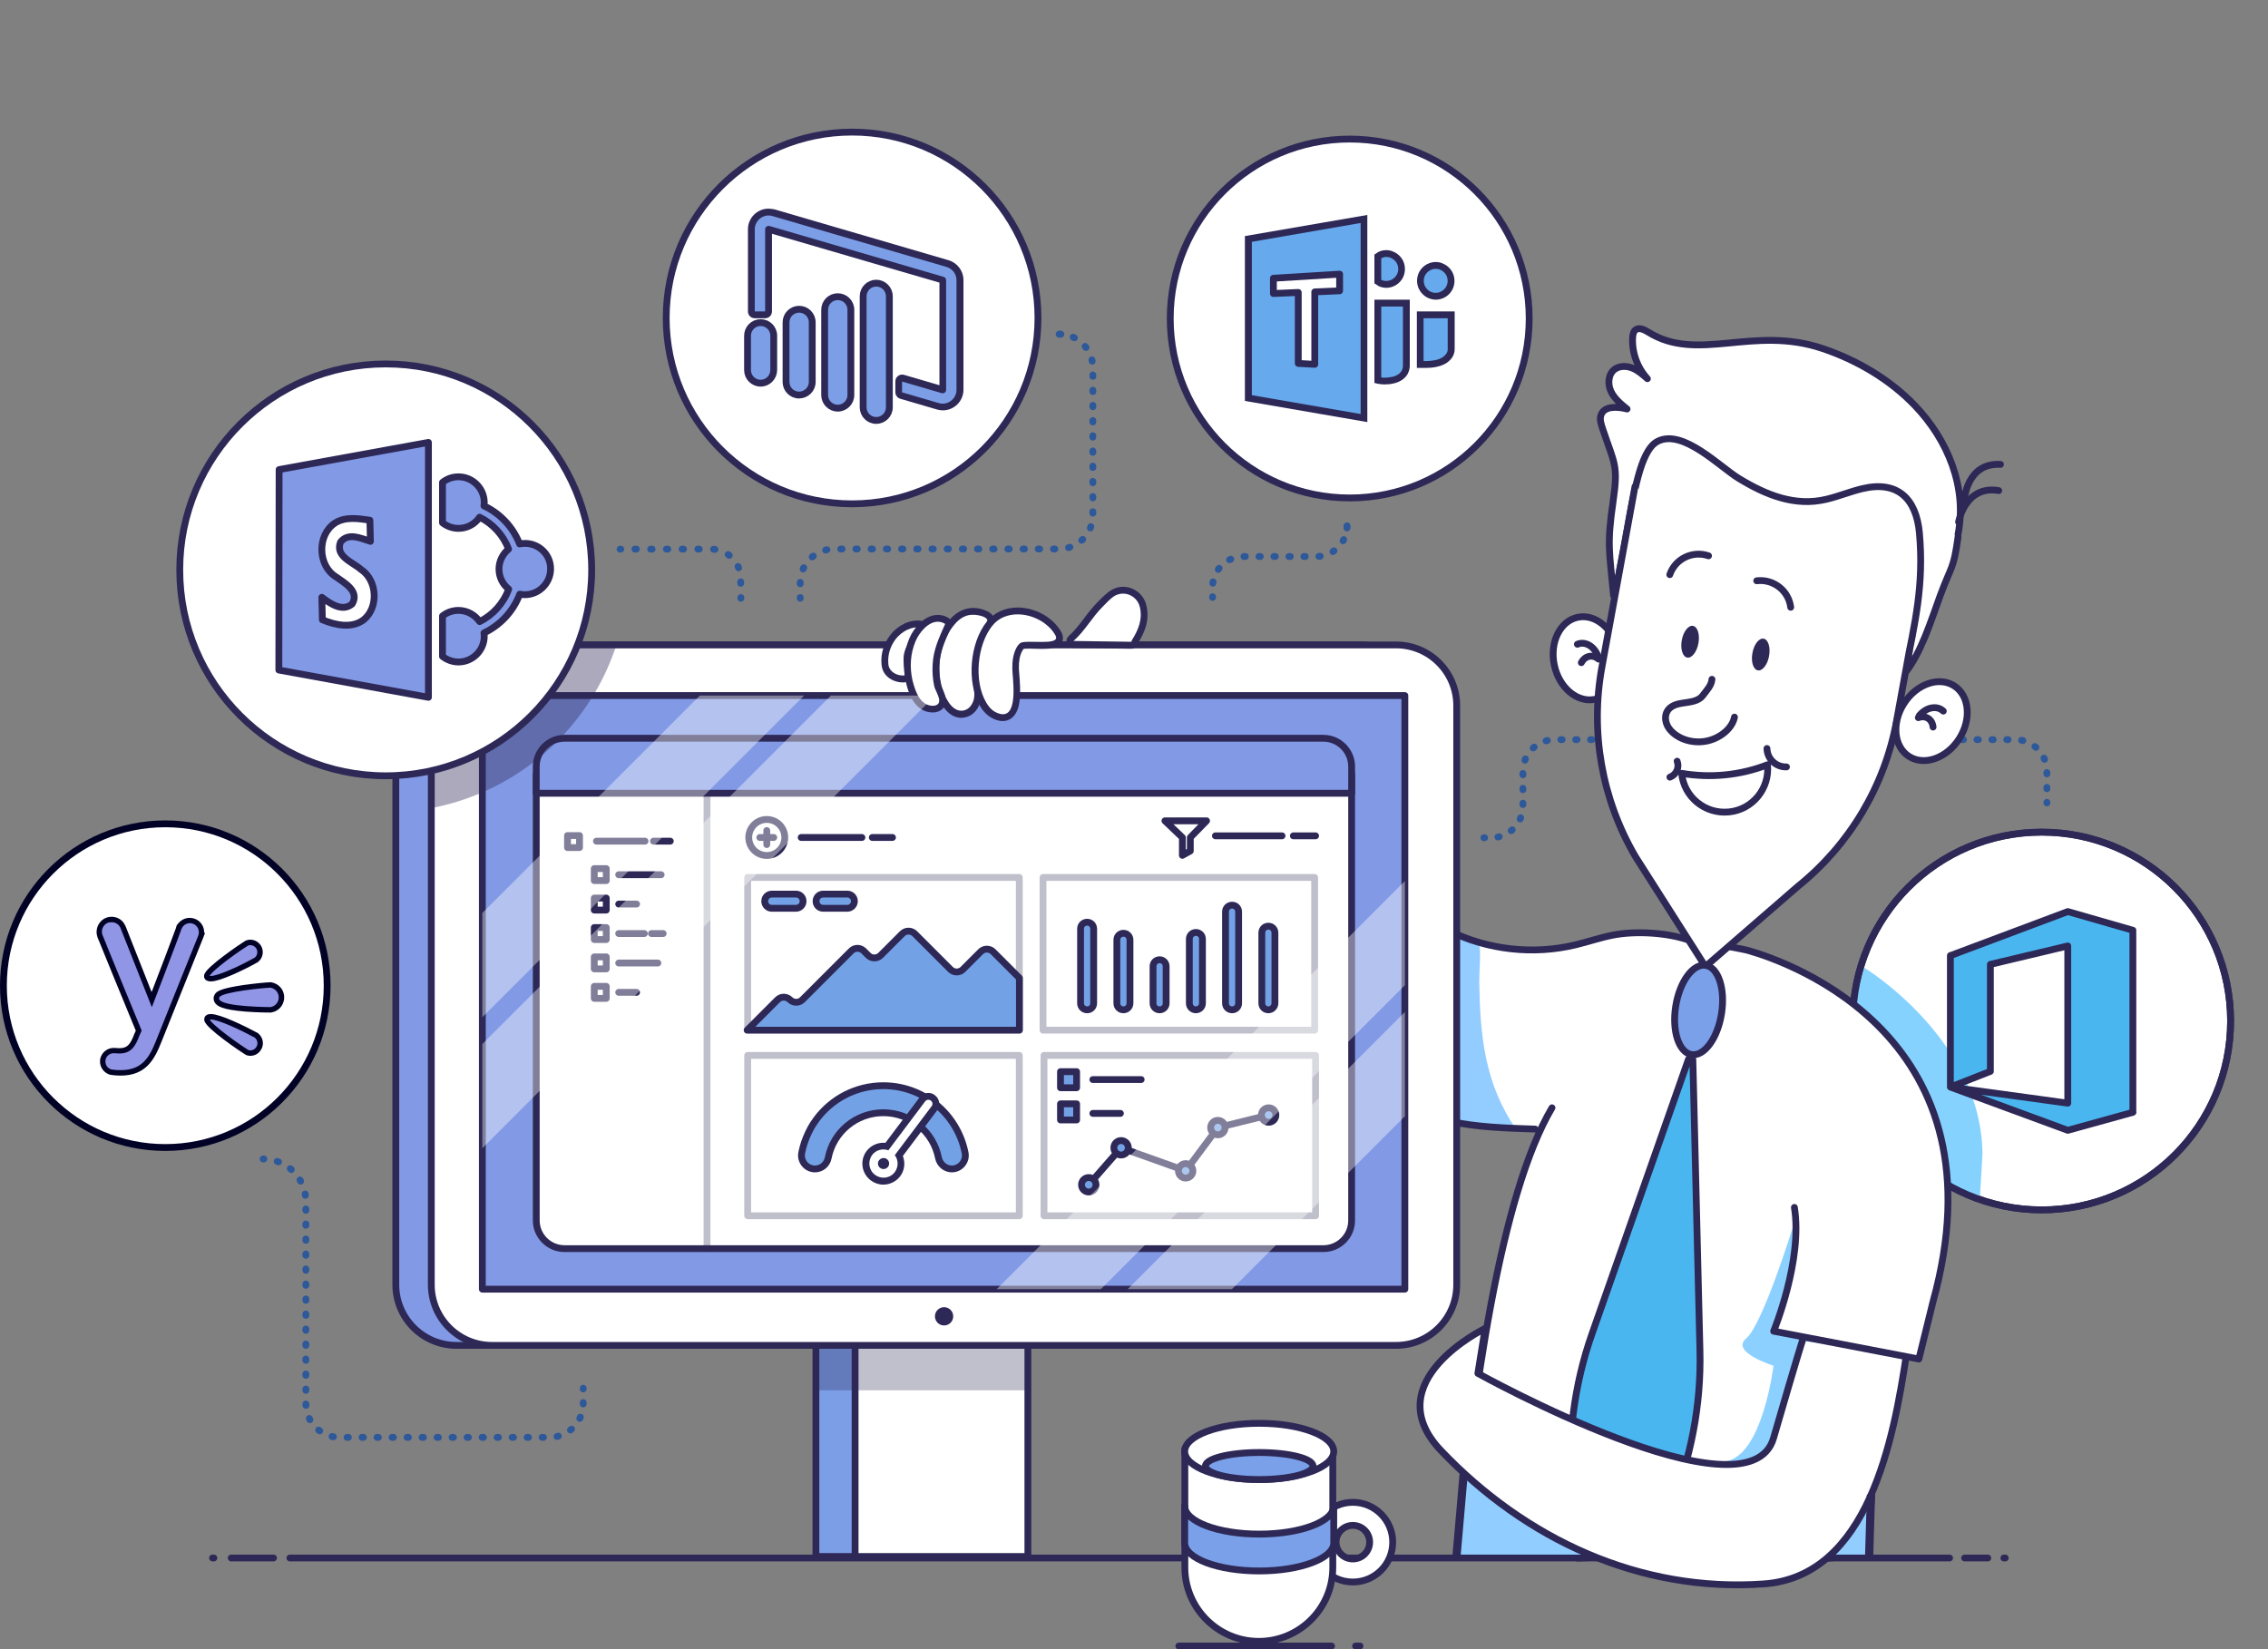 <?xml version="1.0" encoding="utf-8"?>
<!-- Generator: Adobe Illustrator 21.0.0, SVG Export Plug-In . SVG Version: 6.00 Build 0)  -->
<svg version="1.1" xmlns="http://www.w3.org/2000/svg" xmlns:xlink="http://www.w3.org/1999/xlink" x="0px" y="0px"
	 viewBox="0 0 1661.7 1208.7" style="enable-background:new 0 0 1661.7 1208.7;" xml:space="preserve">
<rect x="0" y="0" width="1661.7" height="1208.7" fill="#808080" stroke="none"/>
<style type="text/css">
	.st0{fill:#FFFFFF;}
	.st1{fill:none;stroke:#2D589A;stroke-width:5;stroke-linecap:round;stroke-linejoin:round;}
	.st2{fill:none;stroke:#2D589A;stroke-width:5;stroke-linecap:round;stroke-linejoin:round;stroke-dasharray:0.99,9.901;}
	.st3{fill:none;stroke:#2D589A;stroke-width:5;stroke-linecap:round;stroke-linejoin:round;stroke-dasharray:1.012,10.122;}
	.st4{fill:#FFFFFF;stroke:#2D2856;stroke-width:5;stroke-linecap:round;stroke-linejoin:round;stroke-miterlimit:10;}
	.st5{fill:#4AB6F0;stroke:#2D2856;stroke-width:5;stroke-linecap:round;stroke-linejoin:round;stroke-miterlimit:10;}
	.st6{fill:none;}
	.st7{fill:#8BD0FF;}
	.st8{fill:#92CDFF;}
	
		.st9{fill-rule:evenodd;clip-rule:evenodd;fill:#FFFFFF;stroke:#2D2856;stroke-width:5;stroke-linecap:round;stroke-linejoin:round;stroke-miterlimit:10;}
	.st10{fill-rule:evenodd;clip-rule:evenodd;fill:#86D2FF;}
	
		.st11{fill-rule:evenodd;clip-rule:evenodd;fill:none;stroke:#2D2856;stroke-width:5;stroke-linecap:round;stroke-linejoin:round;stroke-miterlimit:10;}
	.st12{fill:#93CCFF;}
	.st13{fill:none;stroke:#2D2856;stroke-width:5;stroke-linecap:round;stroke-linejoin:round;stroke-miterlimit:10;}
	.st14{fill:#8299E6;stroke:#2D2856;stroke-width:5;stroke-linecap:round;stroke-linejoin:round;stroke-miterlimit:10;}
	.st15{fill:#7B9EE7;stroke:#2D2856;stroke-width:5;stroke-linecap:round;stroke-linejoin:round;stroke-miterlimit:10;}
	.st16{fill:#2D2856;}
	.st17{opacity:0.3;fill:#FFFFFF;stroke:#2D2856;stroke-width:5;stroke-linecap:round;stroke-linejoin:round;stroke-miterlimit:10;}
	.st18{fill:#73A1E6;stroke:#2D2856;stroke-width:5;stroke-linecap:round;stroke-linejoin:round;stroke-miterlimit:10;}
	.st19{opacity:0.3;fill:none;stroke:#2D2856;stroke-width:5;stroke-linecap:round;stroke-linejoin:round;stroke-miterlimit:10;}
	.st20{opacity:0.4;}
	.st21{clip-path:url(#SVGID_2_);fill-rule:evenodd;clip-rule:evenodd;fill:#2D2856;}
	
		.st22{fill-rule:evenodd;clip-rule:evenodd;fill:#FFFFFF;stroke:#010226;stroke-width:5;stroke-linecap:round;stroke-linejoin:round;stroke-miterlimit:10;}
	.st23{fill:#9095E5;}
	.st24{fill:#010226;}
	.st25{fill:#9095E5;stroke:#010226;stroke-width:4;stroke-miterlimit:10;}
	.st26{fill:#7B9EE7;}
	.st27{fill:#66A9EC;}
	.st28{opacity:0.3;fill:#2D2856;}
	
		.st29{fill-rule:evenodd;clip-rule:evenodd;fill:#73A1E6;stroke:#2D2856;stroke-width:5;stroke-linecap:round;stroke-linejoin:round;stroke-miterlimit:10;}
	.st30{fill:#79A0E9;stroke:#2D2856;stroke-width:5;stroke-linecap:round;stroke-linejoin:round;stroke-miterlimit:10;}
	.st31{fill:none;stroke:#2D589A;stroke-width:5;stroke-linecap:round;stroke-linejoin:round;stroke-dasharray:1,9.996;}
	.st32{fill:none;stroke:#2D589A;stroke-width:5;stroke-linecap:round;stroke-linejoin:round;stroke-dasharray:1.047,10.473;}
	.st33{fill:none;stroke:#2D589A;stroke-width:5;stroke-linecap:round;stroke-linejoin:round;stroke-dasharray:0.998,9.975;}
	.st34{clip-path:url(#SVGID_4_);}
	.st35{fill:#FFFFFF;stroke:#FFFFFF;stroke-width:54;stroke-miterlimit:10;}
	.st36{fill:none;stroke:#2D2856;stroke-width:6;stroke-miterlimit:10;}
</style>
<g id="Слой_2">
</g>
<g id="Layer_1">
	<polygon class="st0" points="1191.4,377.8 1197.4,310.8 1284.4,305.8 1347.4,352.8 1395.4,338.8 1421.4,386.8 1410.4,472.8 
		1372.4,518.8 	"/>
	<g>
		<g>
			<line class="st1" x1="1499.7" y1="588.4" x2="1499.7" y2="587.9"/>
			<path class="st2" d="M1499.7,578v-12.8c0-12.8-10.4-23.2-23.2-23.2H1139c-12.8,0-23.2,10.4-23.2,23.2v25.5
				c0,12.8-10.3,23.1-23,23.2"/>
			<line class="st1" x1="1087.7" y1="613.9" x2="1087.2" y2="613.9"/>
		</g>
	</g>
	<g>
		<g>
			<line class="st1" x1="777.3" y1="244.9" x2="776.8" y2="244.9"/>
			<path class="st1" d="M776.5,244.9H776C776.2,244.9,776.3,244.9,776.5,244.9"/>
			<path class="st3" d="M786.3,247.1c8.5,3.9,14.4,12.5,14.4,22.5v108c0,13.7-11.1,24.7-24.7,24.7H611c-13.7,0-24.7,11.1-24.7,24.7
				v5.7"/>
			<line class="st1" x1="586.3" y1="437.9" x2="586.3" y2="438.4"/>
		</g>
	</g>
	<circle class="st0" cx="1263.4" cy="860.1" r="64.3"/>
	<polyline class="st0" points="1226.4,687.8 1193.4,682.8 1144.4,695.8 1092.4,694.8 1003.4,658.8 1009.4,848.8 1066.4,824.8 
		1110.4,826.8 1346.4,857.8 1343.4,796.8 1296.4,701.8 	"/>
	<path class="st4" d="M1137.1,811.8c-37.8,63.8-58.2,209.4-69,328.9c0,0,14.4-0.2,23,0c22.4,0.5,57-4.9,75.6-0.7
		c61.4,13.8,136.3,6.8,174,1.7c12.6-1.7,28.1,0.8,28.2-0.9c2.3-78.4,14.7-157.5,31.4-233.8"/>
	<path class="st4" d="M1158,913.7"/>
	<path id="XMLID_994_" class="st5" d="M1240.3,776.5l5.2,213.3c1,39.7-6.7,79.8-22.1,116.1l-11.2,26.3l-17.1,8.6l-9.7-0.3l-29.6,1.3
		l-4.2-47.1c-3.5-39.3,1.6-79.7,14.8-117.2l70.7-201.3"/>
	<rect x="822.4" class="st6" width="839.3" height="1140"/>
	<path class="st7" d="M1313.4,899.8c0,0-22,71-34,81s20,20,20,20s-8,66-35,70s69,36,69,36l45-159l-63-44L1313.4,899.8z"/>
	<polygon class="st8" points="1078.4,1045.8 1369.4,1109.8 1369.4,1140.8 1064.4,1140.8 	"/>
	<circle id="XMLID_1_" class="st9" cx="1495.9" cy="748.2" r="138.4"/>
	<path class="st10" d="M1365.8,709.1c0,0,86,52,86.7,136.7l-2,34l-39.3-17.3l-54.7-118.7L1365.8,709.1z"/>
	<circle id="XMLID_984_" class="st11" cx="1495.9" cy="748.2" r="138.4"/>
	<polygon class="st5" points="1562.8,815 1562.7,815 1562.7,681.7 1515,668 1429.2,700.2 1429,700.2 1429,796.6 1458.3,785.1 
		1458.3,706.7 1515,693.2 1515,808.4 1429,796.6 1515,828.3 1515,828.3 1562.7,815.1 1562.7,815 	"/>
	<path class="st12" d="M1083.8,693.1c1.4,0.7-0.1,23.1,0,25.9c0.6,39.6,3.9,75.3,27.3,108.9c-2.2-3.1-27-2.8-31.4-3.3
		c-6.9-0.7-13.7-1.4-20.6-2.1l-10-142.7l12.8,2.4C1061.9,682.2,1083.7,693.1,1083.8,693.1z"/>
	<g>
		<path class="st4" d="M951,570.2"/>
		<path class="st13" d="M1238.4,689.3c-16-5.9-39.6-7.3-56.4-4.1c-9.4,1.8-18.5,5-27.8,7.2c-30.7,7.4-64,3.7-92.3-10.2
			c1.6,22.8,1.2,46.4-7.6,67.5c-8.9,21.1-27.9,39.1-50.7,41c-2.3-42.7,19.3-85.9,54.7-109.8"/>
		<path class="st13" d="M1005.2,793.2c15.2,14.9,35.5,23.7,56.2,28.3c20.8,4.6,42.2,5.2,63.4,5.9"/>
	</g>
	<path class="st14" d="M996.7,985.9H334.5c-24.6,0-44.5-19.9-44.5-44.5V517.1c0-24.6,19.9-44.5,44.5-44.5h662.3
		c24.6,0,44.5,19.9,44.5,44.5v424.3C1041.2,966,1021.3,985.9,996.7,985.9z"/>
	<g>
		<rect x="597.8" y="934.2" class="st15" width="126.6" height="206.4"/>
	</g>
	<g>
		<rect x="626.5" y="934.2" class="st4" width="126.6" height="206.4"/>
	</g>
	<path class="st4" d="M1022.8,985.9H360.5c-24.6,0-44.5-19.9-44.5-44.5V517.1c0-24.6,19.9-44.5,44.5-44.5h662.3
		c24.6,0,44.5,19.9,44.5,44.5v424.3C1067.3,966,1047.4,985.9,1022.8,985.9z"/>
	<circle class="st16" cx="691.7" cy="964.6" r="6.7"/>
	<rect x="353.4" y="509.7" class="st14" width="675.9" height="435"/>
	<path class="st4" d="M969.6,915h-556c-11.4,0-20.7-9.3-20.7-20.7V567.2h597.4v327.2C990.3,905.8,981,915,969.6,915z"/>
	<g>
		<rect x="547.8" y="643" class="st17" width="199" height="111.9"/>
		<rect x="547.8" y="773.4" class="st17" width="199" height="117.5"/>
		<rect x="764.9" y="773.4" class="st17" width="199" height="117.5"/>
		<rect x="764.2" y="643" class="st17" width="199" height="111.9"/>
		<path class="st18" d="M547.4,754.9l22.3-22.3c2.5-2.5,6.6-2.5,9.1,0l0,0c2.5,2.5,6.6,2.5,9.1,0l35.8-35.8c2.5-2.5,6.6-2.5,9.1,0
			l3.3,3.3c2.5,2.5,6.6,2.5,9.1,0l15.9-15.9c2.5-2.5,6.6-2.5,9.1,0l26.2,26.2c2.5,2.5,6.6,2.5,9.1,0l13-13c2.5-2.5,6.6-2.5,9.1,0
			l19.3,19.3v38.2H547.4z"/>
		<g>
			<path class="st18" d="M697.4,856.6c6.2,0,10.9-5.7,9.7-11.8c-2.9-14.6-10.9-27.3-22.2-36.2c-0.4-0.3-0.8-0.6-1.2-0.9
				c-0.8-0.6-1.6-1.2-2.4-1.7c-2-1.4-4.1-2.6-6.3-3.7c-0.9-0.4-1.8-0.9-2.7-1.3c-0.5-0.2-0.9-0.4-1.4-0.6
				c-7.3-3.1-15.3-4.8-23.7-4.8c-20,0-37.8,9.6-48.9,24.5c-0.9,1.2-1.7,2.4-2.5,3.6c-0.5,0.8-1,1.7-1.5,2.5
				c-0.2,0.4-0.5,0.9-0.7,1.3c-0.5,0.9-0.9,1.7-1.3,2.6c-2.2,4.6-3.9,9.5-4.9,14.7c-1.2,6.1,3.5,11.8,9.7,11.8h0
				c4.8,0,8.8-3.4,9.7-8.1c3.7-18.9,20.4-33.1,40.4-33.1s36.7,14.2,40.4,33.1C688.6,853.2,692.7,856.6,697.4,856.6L697.4,856.6z"/>
			<circle class="st4" cx="647.3" cy="852.9" r="10.2"/>
			<g>
				<path class="st0" d="M647.3,865.5c-2.8,0-5.5-0.9-7.7-2.6c-5.7-4.3-6.8-12.3-2.6-18c2.4-3.3,6.2-5.1,10.3-5.1
					c0.9,0,1.8,0.1,2.6,0.3l26-34.6c1-1.4,2.7-2.2,4.4-2.2c1.2,0,2.3,0.4,3.3,1.1c2.4,1.8,2.9,5.2,1.1,7.6l-26,34.6
					c2.3,4.3,1.9,9.8-1.1,13.8C655.1,863.7,651.3,865.5,647.3,865.5L647.3,865.5z M647.3,851c-0.5,0-1,0.2-1.3,0.6
					c-0.5,0.7-0.4,1.7,0.3,2.2c0.3,0.3,0.7,0.3,0.9,0.3c0.5,0,1-0.2,1.3-0.6c0.5-0.7,0.4-1.7-0.3-2.2
					C647.9,851.1,647.6,851,647.3,851z"/>
				<path class="st16" d="M680.2,805.9c0.6,0,1.2,0.2,1.8,0.6c1.3,1,1.6,2.8,0.6,4.1l-27,35.9c2.7,3.6,2.8,8.6,0,12.4
					c-2,2.7-5.1,4.1-8.3,4.1c-2.2,0-4.3-0.7-6.2-2.1c-4.6-3.4-5.5-9.9-2.1-14.5c2-2.7,5.1-4.1,8.3-4.1c1.2,0,2.4,0.2,3.6,0.6
					l27-35.9C678.4,806.3,679.3,805.9,680.2,805.9 M647.3,856.7c1.2,0,2.5-0.6,3.3-1.6c1.4-1.8,1-4.4-0.8-5.7
					c-0.7-0.6-1.6-0.8-2.4-0.8c-1.2,0-2.5,0.6-3.3,1.6c-1.4,1.8-1,4.4,0.8,5.7C645.6,856.4,646.5,856.7,647.3,856.7 M680.2,800.9
					c-2.5,0-4.9,1.2-6.4,3.2l-25.1,33.4c-0.5-0.1-1-0.1-1.5-0.1c-4.8,0-9.4,2.3-12.3,6.1c-5.1,6.8-3.7,16.4,3.1,21.5
					c2.7,2,5.9,3.1,9.2,3.1c4.8,0,9.4-2.3,12.3-6.1c3.3-4.3,3.9-10,2-14.9l25.1-33.4c2.6-3.5,1.9-8.5-1.6-11.1
					C683.6,801.4,681.9,800.9,680.2,800.9L680.2,800.9z"/>
			</g>
		</g>
		<g>
			<path class="st18" d="M796.5,740L796.5,740c-2.7,0-4.8-2.1-4.8-4.8v-54.6c0-2.7,2.1-4.8,4.8-4.8l0,0c2.7,0,4.8,2.1,4.8,4.8v54.6
				C801.3,737.9,799.2,740,796.5,740z"/>
			<path class="st18" d="M823.1,740L823.1,740c-2.7,0-4.8-2.1-4.8-4.8v-46.5c0-2.7,2.1-4.8,4.8-4.8l0,0c2.7,0,4.8,2.1,4.8,4.8v46.5
				C827.9,737.9,825.7,740,823.1,740z"/>
			<path class="st18" d="M849.6,740L849.6,740c-2.7,0-4.8-2.1-4.8-4.8v-27.1c0-2.7,2.1-4.8,4.8-4.8l0,0c2.7,0,4.8,2.1,4.8,4.8v27.1
				C854.4,737.9,852.3,740,849.6,740z"/>
			<path class="st18" d="M876.2,740L876.2,740c-2.7,0-4.8-2.1-4.8-4.8v-47.1c0-2.7,2.1-4.8,4.8-4.8l0,0c2.7,0,4.8,2.1,4.8,4.8v47.1
				C881,737.9,878.8,740,876.2,740z"/>
			<path class="st18" d="M902.7,740L902.7,740c-2.7,0-4.8-2.1-4.8-4.8v-67.1c0-2.7,2.1-4.8,4.8-4.8l0,0c2.7,0,4.8,2.1,4.8,4.8v67.1
				C907.5,737.9,905.4,740,902.7,740z"/>
			<path class="st18" d="M929.3,740L929.3,740c-2.7,0-4.8-2.1-4.8-4.8v-51.7c0-2.7,2.1-4.8,4.8-4.8l0,0c2.7,0,4.8,2.1,4.8,4.8v51.7
				C934.1,737.9,931.9,740,929.3,740z"/>
		</g>
		<g id="XMLID_948_">
			<polyline id="XMLID_954_" class="st13" points="797.7,868.2 821.4,841.1 868.7,858 892.3,826.3 929.5,817.1 			"/>
			<circle id="XMLID_953_" class="st18" cx="797.7" cy="868.2" r="5.3"/>
			<circle id="XMLID_952_" class="st18" cx="821.4" cy="841.1" r="5.3"/>
			<circle id="XMLID_951_" class="st18" cx="868.7" cy="858" r="5.3"/>
			<circle id="XMLID_950_" class="st18" cx="892.3" cy="826.3" r="5.3"/>
			<circle id="XMLID_949_" class="st18" cx="929.5" cy="817.1" r="5.3"/>
		</g>
		<g>
			<rect id="XMLID_947_" x="777" y="808.9" class="st18" width="11.8" height="11.8"/>
			<rect id="XMLID_67_" x="777" y="785.3" class="st18" width="11.8" height="11.8"/>
			<line id="XMLID_63_" class="st18" x1="800.7" y1="791.1" x2="836.1" y2="791.1"/>
			<line id="XMLID_61_" class="st18" x1="800.7" y1="815.9" x2="820.9" y2="815.9"/>
		</g>
		<g>
			<path id="XMLID_60_" class="st18" d="M583.2,665.6h-17.7c-2.9,0-5.2-2.3-5.2-5.2l0,0c0-2.9,2.3-5.2,5.2-5.2h17.7
				c2.9,0,5.2,2.3,5.2,5.2l0,0C588.4,663.2,586.1,665.6,583.2,665.6z"/>
			<path id="XMLID_58_" class="st18" d="M620.8,665.6h-17.7c-2.9,0-5.2-2.3-5.2-5.2l0,0c0-2.9,2.3-5.2,5.2-5.2h17.7
				c2.9,0,5.2,2.3,5.2,5.2l0,0C626,663.2,623.7,665.6,620.8,665.6z"/>
		</g>
	</g>
	<line class="st19" x1="518" y1="568.7" x2="518" y2="914.9"/>
	<g>
		<circle class="st13" cx="561.8" cy="613.7" r="13.2"/>
		<g>
			<line class="st13" x1="561.8" y1="608.6" x2="561.8" y2="618.9"/>
			<line class="st13" x1="556.7" y1="613.7" x2="566.9" y2="613.7"/>
		</g>
	</g>
	<g>
		<line class="st13" x1="587" y1="613.7" x2="631.5" y2="613.7"/>
		<line class="st13" x1="639.1" y1="613.7" x2="653.9" y2="613.7"/>
	</g>
	<g>
		<line class="st13" x1="890.5" y1="612.5" x2="939.3" y2="612.5"/>
		<line class="st13" x1="947.6" y1="612.5" x2="963.9" y2="612.5"/>
	</g>
	<g>
		<polygon class="st13" points="872.1,623.6 872.1,613.7 884,601.5 853.5,601.5 866.3,613.7 866.3,626.8 		"/>
	</g>
	<g>
		<g>
			<line class="st13" x1="437" y1="616.4" x2="472.6" y2="616.4"/>
			<line class="st13" x1="478.8" y1="616.4" x2="491.1" y2="616.4"/>
		</g>
		<rect x="415.8" y="612.3" class="st13" width="8.8" height="8.8"/>
		<g>
			<rect x="435.4" y="636.5" class="st13" width="8.8" height="8.8"/>
			<rect x="435.4" y="658.1" class="st13" width="8.8" height="8.8"/>
			<rect x="435.4" y="679.7" class="st13" width="8.8" height="8.8"/>
			<rect x="435.4" y="701.2" class="st13" width="8.8" height="8.8"/>
			<rect x="435.4" y="722.8" class="st13" width="8.8" height="8.8"/>
		</g>
		<line class="st13" x1="453.3" y1="641" x2="484.4" y2="641"/>
		<line class="st13" x1="453.3" y1="662.5" x2="466.4" y2="662.5"/>
		<line class="st13" x1="453.3" y1="727.2" x2="466.4" y2="727.2"/>
		<line class="st13" x1="453.3" y1="705.7" x2="482" y2="705.7"/>
		<line class="st13" x1="453.3" y1="684.1" x2="472.1" y2="684.1"/>
		<line class="st13" x1="477.3" y1="684.1" x2="485.9" y2="684.1"/>
	</g>
	<path class="st14" d="M990.3,581.3H392.9v-19.6c0-11.4,9.3-20.7,20.7-20.7h556c11.4,0,20.7,9.3,20.7,20.7V581.3z"/>
	<g class="st20">
		<defs>
			<path id="SVGID_1_" class="st20" d="M1022.8,985.9H360.5c-24.6,0-44.5-19.9-44.5-44.5V517.1c0-24.6,19.9-44.5,44.5-44.5h662.3
				c24.6,0,44.5,19.9,44.5,44.5v424.3C1067.3,966,1047.4,985.9,1022.8,985.9z"/>
		</defs>
		<clipPath id="SVGID_2_">
			<use xlink:href="#SVGID_1_"  style="overflow:visible;"/>
		</clipPath>
		<circle id="XMLID_1013_" class="st21" cx="282.6" cy="417.6" r="177.7"/>
	</g>
	<circle id="XMLID_983_" class="st22" cx="121.1" cy="722.3" r="118.6"/>
	<g id="XMLID_981_">
		<g>
			<path class="st23" d="M88.4,786.3c-2.5,0-4.9-0.2-7.1-0.6l-0.1,0l-0.1,0c-4.2-1.2-6.7-5.6-5.5-9.8c0.9-3.5,4.1-5.9,7.7-5.9
				c0.1,0,0.3,0,0.4,0l0.1,0c0.2,0,2.9,0.2,3.7,0.2c7.2,0,10-3.9,12.8-11.7l0.1-0.1l1.4-3c-3-7.4-25.9-63-28.5-69.5l0-0.1
				c-1.5-4.6,0.9-9.6,5.4-11.3c1-0.4,2.1-0.6,3.2-0.6c3.5,0,6.7,2,8.2,5.2l0.1,0.1l0.3,0.9l20.8,52.7c4.7-12.3,17.9-46.7,19.6-51.8
				l0.2-0.6c0-0.1,0.1-0.1,0.1-0.2l0.2-0.6h0c1.4-3,4.5-4.9,7.8-4.9c0.9,0,1.8,0.1,2.6,0.4c4.1,1.3,6.6,5.4,5.9,9.5l0.2,0.1
				l-0.6,1.6c-0.2,0.4-0.4,0.9-0.6,1.4c-1.3,2.9-29.8,74.1-30.1,74.9C111.6,775.5,105.9,786.3,88.4,786.3z"/>
		</g>
		<g>
			<path class="st24" d="M81.8,675.8c2.7,0,5.2,1.5,6.4,4l0.3,0.8c0,0,0,0,0,0l22.6,57.1h0.3c0,0,19.1-49.9,21.3-56.2h0
				c0,0,0-0.1,0-0.1c0.1-0.2,0.1-0.4,0.2-0.5c1-2.7,3.5-4.4,6.2-4.4c0.7,0,1.3,0.1,2,0.3c3.5,1.1,5.4,4.9,4.3,8.4
				c0,0.1-0.1,0.2-0.1,0.3l0,0c-0.2,0.4-0.3,0.8-0.5,1.3c-1.3,3-30.1,74.9-30.1,74.9c-5.2,13.3-10.5,22.5-26.4,22.5
				c-2.1,0-4.4-0.1-6.7-0.5c-3.2-0.9-5-4.2-4.2-7.4c0.7-2.7,3.2-4.5,5.8-4.5c0.1,0,0.2,0,0.3,0c0.2,0,3.1,0.2,3.9,0.2
				c8.6,0,11.8-5.2,14.7-13l1.7-3.8c0,0-26.1-63.3-28.8-70.3c-1.2-3.6,0.7-7.4,4.2-8.8C80.2,676,81,675.8,81.8,675.8 M81.8,671.8v4
				V671.8c-1.3,0-2.6,0.2-3.9,0.7c-5.5,2.1-8.4,8.1-6.6,13.8l0,0.1l0,0.1c2.5,6.4,24,58.7,28.2,68.8l-1,2.2l-0.1,0.1l0,0.1
				c-3,8.1-5.4,10.4-10.9,10.4c-0.6,0-3-0.1-3.5-0.2l-0.1,0l-0.1,0c-0.2,0-0.3,0-0.5,0c-4.5,0-8.5,3.1-9.7,7.4
				c-1.4,5.2,1.7,10.7,6.9,12.2l0.2,0.1l0.2,0c2.3,0.4,4.8,0.6,7.4,0.6c18.7,0,24.9-11.8,30.1-25c9.9-24.8,29-72.4,30-74.8
				c0.3-0.6,0.5-1.1,0.6-1.5l1.2-3.2l-0.6-0.3c0.1-4.6-2.8-8.9-7.4-10.3c-1.1-0.3-2.1-0.5-3.2-0.5c-3.7,0-7,1.9-9,4.9h-0.3l-0.6,1.8
				c0,0.1-0.1,0.2-0.1,0.3l0,0.1l0,0.1c0,0,0,0.1-0.1,0.2l0,0l0,0.1c-1.6,4.5-12.1,32.2-17.8,46.9l-18.9-47.8l-0.1-0.2l-0.3-0.8
				l-0.1-0.1l-0.1-0.1C90,674.3,86.1,671.8,81.8,671.8L81.8,671.8z"/>
		</g>
	</g>
	<g id="XMLID_977_">
		<g>
			<path id="XMLID_27_" class="st25" d="M183.4,771.7L183.4,771.7c-0.7,0-1.4-0.1-2-0.3l-0.9-0.5c-2.3-1.3-28.6-19.1-28.9-23.8
				c0-0.6,0.2-1.2,0.7-1.5c0.5-0.4,1.2-0.5,2.2-0.5c6.2,0,23.3,8.2,33.3,13.6c3,2.4,3.7,6.5,1.7,9.6
				C188.1,770.5,185.9,771.7,183.4,771.7"/>
			<path id="XMLID_26_" class="st25" d="M154.4,717.2L154.4,717.2c-0.9,0-1.6-0.2-2.2-0.5c-0.5-0.3-0.8-0.9-0.7-1.5
				c0.3-4.7,26.6-22.5,28.9-23.8l0.7-0.4c0.8-0.3,1.5-0.4,2.2-0.4c2.5,0,4.7,1.2,6.1,3.3c2,3.1,1.3,7.2-1.6,9.5
				C177.7,709.1,160.6,717.2,154.4,717.2"/>
			<g id="XMLID_25_">
				<path class="st23" d="M198.1,740c-0.1,0-8.9,0-18-0.7c-16.9-1.3-20.2-3.9-21.2-6c-0.6-1.2-0.5-2.5,0.2-3.6
					c3.5-5.6,38.1-7.9,38.5-7.9l1,0l0.2,0c4.2,0.9,7.1,4.3,7.4,8.4c0.3,4.7-2.9,8.9-7.6,9.7l-0.2,0L198.1,740L198.1,740z"/>
				<path class="st24" d="M197.6,723.8l0.8,0c3.3,0.7,5.6,3.4,5.8,6.6c0.3,3.7-2.3,6.9-5.9,7.6l-0.1,0h-0.1
					c-0.4,0-34.7-0.1-37.4-5.6c-0.3-0.5-0.2-1.2,0.1-1.7C163.3,726.7,194.9,723.8,197.6,723.8 M197.6,719.8L197.6,719.8
					c-1.6,0-10.4,0.8-19,2c-17.1,2.5-19.9,4.7-21.2,6.8c-1.1,1.7-1.2,3.8-0.3,5.6c1.6,3.3,6.1,5.7,22.8,7.1c9.1,0.7,18,0.7,18.1,0.7
					h0.1h0.4l0.4-0.1l0.1,0c5.7-1,9.6-6.1,9.2-11.8c-0.3-5-3.9-9.1-9-10.2l-0.4-0.1l-0.4,0L197.6,719.8L197.6,719.8L197.6,719.8z"/>
			</g>
		</g>
	</g>
	<circle id="XMLID_988_" class="st9" cx="282.6" cy="417.6" r="150.9"/>
	<path class="st14" d="M384.6,398.2c-1.3,0-2.6,0.1-3.9,0.4c-4.8-12.3-14.2-22.3-26.1-27.9c0.1-0.8,0.2-1.6,0.2-2.4
		c0-10.4-8.5-18.9-18.9-18.9c-4.4,0-8.5,1.5-11.7,4.1v12.9v9v7.7c3.2,2.5,7.3,4.1,11.7,4.1c6.4,0,12.1-3.2,15.5-8.2
		c9.7,4.8,17.4,13.2,21.2,23.4c-4.2,3.5-7,8.7-7,14.6c0,6,2.8,11.3,7.1,14.7c-3.8,10.4-11.5,19-21.3,23.8c-3.4-4.9-9.1-8.2-15.5-8.2
		c-4.4,0-8.5,1.5-11.7,4.1v7.7v9v12.9c3.2,2.5,7.3,4.1,11.7,4.1c10.4,0,18.9-8.5,18.9-18.9c0-0.8-0.1-1.6-0.2-2.4
		c12-5.7,21.5-15.9,26.2-28.4c1.2,0.2,2.4,0.4,3.7,0.4c10.4,0,18.9-8.5,18.9-18.9C403.5,406.6,395.1,398.2,384.6,398.2z"/>
	<path class="st14" d="M204.5,344.1L204.3,491L313.9,511V324.2L204.5,344.1z M266.3,454.3c-8.9,6.5-20.7,3.7-30.1-0.1
		c-0.1-5.5-0.3-11-0.4-16.5c6,4.5,15,11,22.2,4.9c5.6-9.3-5.4-15.3-11.7-19.8c-13.6-8.2-14.1-30.7-0.9-39.5
		c7.7-4.9,17.1-3.3,25.6-2.1c0.1,5.2,0.3,10.4,0.4,15.5c-7.1-2.2-16.1-6.7-21.9,0.5c-4.1,10.6,8.8,14.6,15,20.1
		C276.5,425.2,277.6,445.3,266.3,454.3z"/>
	<circle id="XMLID_985_" class="st9" cx="624.3" cy="233" r="136.2"/>
	<g>
		<path class="st15" d="M557.3,280.8L557.3,280.8c-5.3,0-9.6-4.3-9.6-9.6V246c0-5.3,4.3-9.6,9.6-9.6l0,0c5.3,0,9.6,4.3,9.6,9.6v25.2
			C566.8,276.5,562.6,280.8,557.3,280.8z"/>
		<path class="st15" d="M595.1,279.9v-43.7c0-5.3-4.3-9.6-9.6-9.6l0,0c-5.3,0-9.6,4.3-9.6,9.6v43.7c0,5.3,4.3,9.6,9.6,9.6l0,0
			C590.8,289.4,595.1,285.2,595.1,279.9z"/>
		<path class="st15" d="M623.4,289.5V227c0-5.3-4.3-9.6-9.6-9.6l0,0c-5.3,0-9.6,4.3-9.6,9.6v62.5c0,5.3,4.3,9.6,9.6,9.6l0,0
			C619.1,299.1,623.4,294.8,623.4,289.5z"/>
		<path class="st15" d="M651.6,298.5v-81.4c0-5.3-4.3-9.6-9.6-9.6l0,0c-5.3,0-9.6,4.3-9.6,9.6v81.4c0,5.3,4.3,9.6,9.6,9.6l0,0
			C647.3,308.1,651.6,303.8,651.6,298.5z"/>
		<g>
			<path class="st26" d="M690.7,298.3c-1.2,0-2.4-0.2-3.5-0.5l-27-7.9c-1.1-0.3-1.8-1.3-1.8-2.4v-7.9c0-0.8,0.4-1.5,1-2
				c0.4-0.3,1-0.5,1.5-0.5c0.2,0,0.5,0,0.7,0.1l29.1,8.5l0-80.4L563.1,168l0,60.3c0,1.4-1.1,2.5-2.5,2.5H553c-1.4,0-2.5-1.1-2.5-2.5
				V168c0-6.9,5.6-12.6,12.6-12.6c1.2,0,2.4,0.2,3.5,0.5l127.6,37.3c5.3,1.6,9.1,6.5,9.1,12.1v80.4
				C703.3,292.6,697.7,298.3,690.7,298.3z"/>
			<path class="st16" d="M563.1,157.9c0.9,0,1.9,0.1,2.8,0.4l127.6,37.3c4.3,1.3,7.3,5.2,7.3,9.7v80.4c0,5.7-4.7,10.1-10.1,10.1
				c-0.9,0-1.9-0.1-2.8-0.4l-27-7.9v-7.9l29.1,8.5c0.2,0.1,0.5,0.1,0.7,0.1c1.2,0,2.5-1,2.5-2.5v-80.4c0-1.1-0.7-2.1-1.8-2.4
				l-127.6-37.3c-0.2-0.1-0.5-0.1-0.7-0.1c-1.2,0-2.5,1-2.5,2.5v60.2H553V168C553,162.3,557.7,157.9,563.1,157.9 M563.1,152.9
				L563.1,152.9c-8.3,0-15.1,6.8-15.1,15.1v60.2c0,2.8,2.2,5,5,5h7.6c2.8,0,5-2.2,5-5v-56.9l122.7,35.8v75.2l-25.9-7.6
				c-0.5-0.1-0.9-0.2-1.4-0.2c-1.1,0-2.1,0.3-3,1c-1.3,0.9-2,2.4-2,4v7.9c0,2.2,1.5,4.2,3.6,4.8l27,7.9c1.4,0.4,2.8,0.6,4.2,0.6
				c8.3,0,15.1-6.8,15.1-15.1v-80.4c0-6.7-4.5-12.6-10.9-14.5l-127.6-37.3C565.9,153.2,564.5,152.9,563.1,152.9L563.1,152.9z"/>
		</g>
	</g>
	<circle id="XMLID_986_" class="st9" cx="988.9" cy="233.4" r="131.5"/>
	<g>
		<g>
			<g>
				<path class="st27" d="M1014.7,279.2c-1.2,0-2.5-0.1-3.7-0.3c-0.5-0.1-0.9-0.2-1.4-0.3v-56.5h20.9v45.4c0.1,2-0.4,3.9-1.4,5.6
					c-0.9,1.4-2.1,2.6-3.6,3.5c-1.6,0.9-3.3,1.6-5.1,2C1018.5,279,1016.6,279.2,1014.7,279.2z"/>
				<path class="st16" d="M1027.9,224.6v42.9c0,0.1,0,0.1,0,0.2c0.1,1.4-0.3,2.8-1,4.1c-0.7,1.1-1.6,2-2.7,2.7
					c-1.3,0.8-2.8,1.4-4.3,1.7c0,0,0,0-0.1,0c-1.7,0.4-3.4,0.5-5.2,0.6c-0.9,0-1.7-0.1-2.6-0.2v-52H1027.9 M1032.9,219.6h-25.9v61
					c1.7,0.4,2.3,0.7,3.6,0.8c1.3,0.2,2.7,0.3,4.1,0.3c2.1,0,4.2-0.2,6.2-0.7c2.1-0.4,4.1-1.2,5.9-2.3c1.8-1.1,3.3-2.6,4.4-4.4
					c1.2-2.1,1.8-4.5,1.7-6.9V219.6L1032.9,219.6z"/>
			</g>
			<g>
				<path class="st27" d="M1015.7,208.4c-1.5,0-2.9-0.3-4.2-0.9c-0.3-0.1-0.6-0.3-1-0.6c-0.3-0.2-0.5-0.4-0.9-0.6V188
					c0.3-0.2,0.6-0.4,0.9-0.6c0.4-0.3,0.6-0.5,1-0.6c1.4-0.6,2.8-0.9,4.2-0.9c0,0,0.1,0,0.1,0c1.5,0,3,0.3,4.3,0.9
					c2.7,1.2,4.9,3.3,6,6c1.2,2.8,1.2,6,0,8.7c-1.1,2.7-3.3,4.8-6,6c-1.4,0.6-2.8,0.9-4.3,0.9
					C1015.8,208.4,1015.7,208.4,1015.7,208.4z"/>
				<path class="st16" d="M1015.6,188.3L1015.6,188.3C1015.7,188.3,1015.7,188.3,1015.6,188.3c0.1,0,0.1,0,0.1,0l0.1,0
					c1.1,0,2.2,0.2,3.3,0.7c2.1,0.9,3.8,2.6,4.7,4.7c0.9,2.2,0.9,4.7,0,6.8c-0.9,2.1-2.6,3.8-4.7,4.7c-1,0.4-2.2,0.7-3.3,0.7l-0.1,0
					c0,0,0,0,0,0c0,0,0,0,0,0l-0.1,0c-1.1,0-2.2-0.2-3.3-0.7c-0.1,0-0.1-0.1-0.3-0.2v-15.7c0.2-0.1,0.3-0.2,0.3-0.2
					C1013.4,188.6,1014.5,188.3,1015.6,188.3 M1015.8,183.3C1015.8,183.3,1015.8,183.3,1015.8,183.3c-0.1,0-0.2,0-0.2,0
					c-1.8,0-3.6,0.4-5.2,1.1c-1.3,0.5-1.6,1.2-3.4,2.1v21.2c1.7,0.8,2.1,1.5,3.4,2.1c1.7,0.7,3.4,1.1,5.2,1.1c0,0,0.1,0,0.1,0
					c0,0,0.1,0,0.1,0c1.8,0,3.6-0.4,5.2-1.1c3.3-1.4,5.9-4,7.3-7.3c1.4-3.4,1.4-7.3,0-10.7c-1.4-3.3-4-5.9-7.3-7.3
					C1019.4,183.7,1017.6,183.3,1015.8,183.3L1015.8,183.3z"/>
			</g>
			<g>
				<polygon class="st27" points="914.6,291.7 914.6,175.1 999.4,160.4 999.4,306.4 				"/>
				<path class="st16" d="M996.9,163.4v140l-79.7-13.8V177.2L996.9,163.4 M1001.9,157.5L912.1,173v120.8l89.7,15.5V157.5
					L1001.9,157.5z"/>
			</g>
			<g>
				<path class="st27" d="M1040.6,267.1v-36.4h22.6v24.6c0.1,2-0.5,3.9-1.5,5.5c-1.1,1.5-2.5,2.7-4.1,3.6c-1.9,1-3.8,1.7-5.9,2.1
					c-2.2,0.4-4.4,0.6-6.6,0.6H1040.6z"/>
				<path class="st16" d="M1060.7,233.2v22.1c0,0.1,0,0.1,0,0.2c0.1,1.4-0.3,2.7-1.1,3.8c-0.9,1.2-2,2.2-3.3,2.9
					c-1.6,0.9-3.4,1.5-5.2,1.8c0,0,0,0-0.1,0c-2,0.4-4.1,0.6-6.1,0.6h-1.9v-31.4H1060.7 M1065.7,228.2h-27.6v41.4h6.9
					c2.4,0,4.7-0.2,7.1-0.7c2.3-0.4,4.6-1.2,6.7-2.3c2-1.1,3.7-2.6,5-4.4c1.4-2,2.1-4.4,2-6.9V228.2L1065.7,228.2z"/>
			</g>
			<g>
				<path class="st27" d="M1051.9,217c-1.5,0-3-0.3-4.4-0.9c-1.3-0.6-2.5-1.4-3.6-2.4c-1-1-1.8-2.2-2.4-3.6c-1.2-2.8-1.2-6,0-8.7
					c1.1-2.7,3.3-4.8,6-6c1.4-0.6,2.9-0.9,4.4-0.9s3,0.3,4.4,0.9c2.7,1.1,4.8,3.3,6,6c1.2,2.8,1.2,6,0,8.7c-1.1,2.7-3.3,4.8-6,6
					C1054.9,216.7,1053.4,217,1051.9,217z"/>
				<path class="st16" d="M1051.9,197c1.2,0,2.3,0.2,3.4,0.7c2.1,0.9,3.8,2.6,4.7,4.7c0.9,2.2,0.9,4.7,0,6.8
					c-0.9,2.1-2.6,3.8-4.7,4.7c-1.1,0.5-2.2,0.7-3.4,0.7c-1.2,0-2.3-0.2-3.4-0.7c-1.1-0.4-2-1.1-2.8-1.9c-0.8-0.8-1.5-1.8-1.9-2.8
					c-0.9-2.2-0.9-4.7,0-6.8c0.9-2.1,2.6-3.8,4.7-4.7C1049.5,197.2,1050.7,197,1051.9,197 M1051.9,192c-1.8,0-3.6,0.4-5.3,1.1
					c-3.3,1.4-5.9,4-7.3,7.3c-1.4,3.4-1.4,7.3,0,10.7c0.7,1.6,1.7,3.1,3,4.4c1.3,1.3,2.7,2.3,4.4,3c1.7,0.7,3.5,1.1,5.3,1.1
					s3.6-0.4,5.3-1.1c3.3-1.4,5.9-4,7.3-7.3c1.4-3.4,1.4-7.3,0-10.7c-1.4-3.3-4-5.9-7.3-7.3C1055.5,192.3,1053.7,192,1051.9,192
					L1051.9,192z"/>
			</g>
		</g>
	</g>
	<polygon class="st4" points="933,203.9 981.5,200.9 981.5,213.1 963.3,213.9 963.3,267 951.2,266.3 951.2,214.3 933,215.1 	"/>
	<rect x="598.4" y="986" class="st28" width="155.6" height="32.8"/>
	<line class="st29" x1="212.4" y1="1141.7" x2="1428.4" y2="1141.7"/>
	<line class="st29" x1="1439.4" y1="1141.7" x2="1456.4" y2="1141.7"/>
	<line class="st29" x1="1468.2" y1="1141.7" x2="1469.2" y2="1141.7"/>
	<line class="st29" x1="155.7" y1="1141.7" x2="156.7" y2="1141.7"/>
	<line class="st29" x1="169.4" y1="1141.7" x2="200.4" y2="1141.7"/>
	<path class="st4" d="M1396.9,991.8c-9.4,62.5-27.8,163.5-104.7,168.9c-90.7,6.4-174.7-32.8-236.5-97.8
		c-48-50.5,32.4-89.4,32.4-89.4l-5.3,32.9c0,0,198.3,110.2,216.6,47.5c18.2-62.7,21.1-71.2,21.1-71.2"/>
	<g>
		<g>
			<path class="st0" d="M661.4,497.6c-5.5,0-11.7-3.3-12.9-9.5c-0.2-0.8-0.2-1.7-0.2-2.5c-0.3-6.3,1.5-12.4,5.3-17.8
				c3.6-5.1,10.5-10.6,19.1-10.6c0.7,0,1.4,0,2.1,0.1c0.9,0.1,1.7,0.7,2,1.5c0.4,0.8,0.2,1.8-0.3,2.5c-1,1.3-2,2.5-3,3.7
				c-4.7,5.7-8.7,10.6-9,17.4c-0.1,2.8,0.3,5.6,0.8,8.5c0.1,0.7,0.2,1.4,0.3,2.1c0.1,0.6,0.3,2.1-0.8,3.3c-1,1.1-2.3,1.1-2.7,1.1
				C661.8,497.6,661.6,497.6,661.4,497.6z"/>
			<path class="st16" d="M672.6,459.7c0.6,0,1.2,0,1.9,0.1c-5.8,7.4-12.2,13.4-12.5,22.6c-0.1,3.7,0.6,7.4,1.1,11.1
				c0.1,0.4,0.1,0.9-0.2,1.2c-0.2,0.3-0.6,0.3-1,0.3c-0.2,0-0.3,0-0.5,0c-4.5,0-9.5-2.7-10.4-7.4c-0.1-0.7-0.2-1.4-0.2-2.2
				c-0.3-5.7,1.4-11.3,4.8-16.2C658.4,465.3,664.4,459.7,672.6,459.7 M672.6,454.7c-9.5,0-17.1,6-21.1,11.7
				c-4.1,5.8-6.1,12.5-5.7,19.3c0,1,0.1,1.9,0.3,2.9c1.4,7.5,8.8,11.5,15.3,11.5c0.2,0,0.5,0,0.7,0c1.8-0.1,3.3-0.7,4.5-1.9
				c1.3-1.4,1.8-3.2,1.5-5.3c-0.1-0.7-0.2-1.4-0.3-2.1c-0.4-2.8-0.8-5.5-0.7-8.1c0.2-6,3.8-10.4,8.4-15.9c1-1.2,2-2.5,3-3.8
				c1.1-1.4,1.4-3.4,0.7-5c-0.7-1.7-2.3-2.8-4.1-3C674.2,454.8,673.4,454.7,672.6,454.7L672.6,454.7z"/>
		</g>
		<g>
			<path class="st0" d="M704.3,523.4c-11.1,0-16-16.5-16.9-19.8c-4.4-16.6-0.2-35.9,10.4-47.9c4-4.6,8.8-7.2,13.8-7.6
				c0.4,0,0.9,0,1.4,0c2.9,0,6.1,0.6,8.5,1.6c1.5,0.6,3.5,1.7,4.2,3.8c0.7,2.3-0.5,4.3-1.7,6.3c-0.3,0.4-0.5,0.9-0.8,1.4
				c-4.1,7.4-6.7,15.8-7.5,24.3c-0.4,4.6-0.4,9.7,0.1,16.3c0.1,0.8,0.1,1.6,0.2,2.4c0.4,4.2,0.9,8.6-1.8,13.2
				c-1.1,1.9-3.1,4.4-6.3,5.5C706.8,523.2,705.5,523.4,704.3,523.4L704.3,523.4z"/>
			<path class="st16" d="M712.9,450.5c2.5,0,5.4,0.5,7.6,1.4c4.9,2.1,2.6,4.2,0.5,8c-4.3,7.8-7,16.4-7.8,25.2
				c-0.5,5.6-0.3,11.1,0.1,16.7c0.4,5.1,1.5,9.5-1.2,14.1c-1.1,2-2.8,3.7-4.9,4.4c-1,0.4-2,0.5-2.9,0.5c-7.9,0-12.8-11.6-14.4-18
				c0,0,0,0,0,0c-4-15.1-0.7-33.6,9.8-45.6c3.1-3.6,7.2-6.4,12.1-6.7C712.1,450.5,712.5,450.5,712.9,450.5 M712.9,445.5
				c-0.5,0-1,0-1.5,0.1c-5.7,0.4-11,3.3-15.5,8.4c-11.1,12.6-15.5,32.8-10.9,50.2c0,0,0,0,0,0.1c1,3.6,6.4,21.7,19.3,21.7
				c1.5,0,3.1-0.3,4.6-0.8c3.1-1.1,5.7-3.4,7.6-6.6c3.1-5.3,2.6-10.3,2.1-14.7c-0.1-0.8-0.2-1.5-0.2-2.3c-0.5-6.5-0.6-11.3-0.1-15.8
				c0.8-8.1,3.3-16.1,7.2-23.3c0.3-0.5,0.5-0.9,0.8-1.3c1.3-2.2,3-5,1.9-8.3c-1.1-3.4-4.5-4.9-5.6-5.3
				C719.7,446.2,716.2,445.5,712.9,445.5L712.9,445.5z"/>
		</g>
		<g>
			<path class="st0" d="M683.1,519.6c-11.8-0.4-15.4-14.6-16.6-19.2c-0.1-0.5-0.3-1.1-0.4-1.6c-2.3-10.2-1.4-20.6,2.4-29.9
				c2.6-6.3,9.7-15.8,18.6-15.8c2.3,0,4.5,0.6,6.7,1.9c1.1,0.6,1.5,2,1,3.2l-1.1,2.5c-4,9-7.4,16.7-7.9,26.6
				c-0.3,5.1,0.1,10.2,1.2,15.1c0.1,0.7,0.7,2,1.3,3.2c1.7,3.7,4.3,9.4,0.2,12.6c-1.3,1-3,1.5-4.9,1.5
				C683.4,519.6,683.3,519.6,683.1,519.6z"/>
			<path class="st16" d="M687.1,455.6c1.8,0,3.6,0.5,5.4,1.6c-4.4,10-8.7,18.7-9.2,30c-0.3,5.3,0.1,10.6,1.2,15.7
				c0.7,3.4,6,10.5,2.4,13.3c-0.9,0.7-2.2,1-3.4,1c-0.1,0-0.2,0-0.3,0c-8.9-0.3-12.4-10.1-14.3-17.4c-0.1-0.5-0.3-1-0.4-1.5
				c-2.1-9.5-1.5-19.4,2.3-28.4C673.4,463.7,679.9,455.6,687.1,455.6 M687.1,450.6c-9.4,0-17.4,9-20.9,17.3
				c-4.1,9.8-5,20.7-2.6,31.4c0.1,0.6,0.3,1.1,0.4,1.7c1.3,5.1,5.3,20.6,18.9,21.1c0.2,0,0.3,0,0.5,0c2.5,0,4.7-0.7,6.4-2
				c5.7-4.4,2.4-11.7,0.6-15.6c-0.4-0.9-1-2.2-1.1-2.7c-1-4.7-1.3-9.6-1.1-14.4c0.5-9.4,3.8-16.9,7.7-25.7c0.4-0.8,0.7-1.7,1.1-2.5
				c1-2.3,0.1-5-2-6.3C692.6,451.3,689.9,450.6,687.1,450.6L687.1,450.6z"/>
		</g>
		<g>
			<path class="st0" d="M734.7,525.9c-1.9,0-3.9-0.5-6.2-1.6c-2.2-1-4.1-2.6-5.9-4.7c-0.9-1.1-1.7-2.2-2.5-3.5
				c-9.5-16.4-7.3-43.9,4.7-59c4.9-6.1,12.2-9.4,20.6-9.4c11.9,0,23.7,6.4,29.4,15.9c0.6,1,1.2,2.3,1.3,3.8c0,1.2-0.4,2.2-1.3,3
				c-2,2-6.1,2.4-11.7,2.4c-1.6,0-3.2,0-4.8-0.1c-1.5,0-3-0.1-4.3-0.1c-4,0-5.1,0.3-5.3,0.5c-0.8,0.6-1.5,1.5-2.2,3
				c-1.8,3.6-2.6,8.2-2.5,13.9c0,0.9,0.1,2.5,0.3,4.3c0.7,8.6,1.9,23.1-3.5,28.9C739.2,524.9,737.1,525.9,734.7,525.9L734.7,525.9z"
				/>
			<path class="st16" d="M745.6,450.2c10.7,0,21.9,5.8,27.3,14.7c0.5,0.8,0.9,1.6,0.9,2.5c0,2.5-4.8,3-10.4,3
				c-3.1,0-6.3-0.1-9.1-0.1c-3.1,0-5.7,0.2-6.7,0.9c-1.4,1-2.3,2.4-3.1,3.9c-2.3,4.6-2.9,9.9-2.8,15c0.1,6.5,4.4,33.3-6.9,33.3
				c-1.4,0-3.1-0.4-5.1-1.4c-2-0.9-3.6-2.4-5-4.1c-0.8-1-1.6-2.1-2.2-3.2c-9.1-15.6-6.6-42.2,4.5-56.1
				C731.6,452.7,738.5,450.2,745.6,450.2 M745.6,445.2c-9.2,0-17.3,3.7-22.6,10.3c-12.6,15.8-14.9,44.6-5,61.8
				c0.8,1.4,1.7,2.7,2.7,3.9c2,2.3,4.2,4.1,6.7,5.3c2.6,1.3,5,1.9,7.2,1.9c3.1,0,5.9-1.2,8-3.5c5.7-6.1,5.2-18.6,4.2-30.8
				c-0.1-1.7-0.3-3.2-0.3-4.1c-0.1-5.3,0.6-9.5,2.3-12.7c0.4-0.8,0.8-1.4,1.2-1.8c0.5-0.1,1.6-0.2,4.1-0.2c1.3,0,2.7,0,4.3,0.1
				c1.6,0,3.2,0.1,4.9,0.1c6.4,0,10.8-0.5,13.5-3.2c1.3-1.3,2-3,2-4.8c0-2.1-0.9-3.8-1.6-5C771,452.1,758.3,445.2,745.6,445.2
				L745.6,445.2z"/>
		</g>
		<g>
			<path class="st0" d="M786.4,472.3c-1,0-2-0.7-2.3-1.6c-0.4-1-0.1-2.1,0.7-2.7c4.3-3.8,7.8-8.3,11.4-13.2c3.1-4.1,6.3-8.3,10.1-12
				c0.5-0.5,1-1,1.5-1.6c2.5-2.5,5.3-5.4,8.5-7.1c2.1-1.1,4.3-1.6,6.5-1.6c6.8,0,13,4.9,14.6,11.6c2.5,10.5-1.6,19.1-6,26.2
				c0,0.1,0,0.1,0,0.1c-0.1,1.3-1.2,2.4-2.5,2.4C828.9,472.9,786.4,472.3,786.4,472.3z"/>
			<path class="st16" d="M822.9,435c5.5,0,10.8,3.9,12.2,9.7c2.2,9-1,16.7-5.7,24.3c-0.3,0.4-0.4,0.9-0.4,1.3l-42.5-0.6
				c8.4-7.3,13.6-17.4,21.6-25.3c2.8-2.8,5.9-6.4,9.4-8.2C819.3,435.4,821.1,435,822.9,435 M822.9,430c-2.7,0-5.3,0.6-7.7,1.9
				c-3.6,1.9-6.6,4.9-9.2,7.5c-0.5,0.5-1,1-1.5,1.5c-3.9,3.9-7.2,8.1-10.3,12.3c-3.6,4.7-7,9.2-11.1,12.8c-1.6,1.4-2.1,3.5-1.4,5.5
				c0.7,1.9,2.6,3.2,4.6,3.3l42.5,0.6c0,0,0,0,0.1,0c2.4,0,4.5-1.7,4.9-4.1c4.6-7.5,8.8-16.6,6.1-27.7
				C838.1,435.7,830.9,430,822.9,430L822.9,430z"/>
		</g>
	</g>
	<g id="XMLID_990_">
		<g id="XMLID_1018_">
			<g id="XMLID_1019_">
				<path id="XMLID_1021_" class="st4" d="M991.2,1100.9c-16.2,0-29.2,13.1-29.2,29.2c0,16.2,13.1,29.2,29.2,29.2
					c16.2,0,29.2-13.1,29.2-29.2C1020.4,1114,1007.3,1100.9,991.2,1100.9z M991.2,1142.4c-6.8,0-12.3-5.5-12.3-12.3
					c0-6.8,5.5-12.3,12.3-12.3s12.3,5.5,12.3,12.3C1003.5,1136.9,998,1142.4,991.2,1142.4z"/>
				<path id="XMLID_1020_" class="st4" d="M868.1,1148.6v-87h56.2h52.2v87c0,29.9-24.3,54.2-54.2,54.2h0
					C892.4,1202.8,868.1,1178.5,868.1,1148.6z"/>
			</g>
		</g>
		<ellipse id="XMLID_1017_" class="st4" cx="922.6" cy="1063.6" rx="54.6" ry="20.6"/>
		<ellipse id="XMLID_1015_" class="st30" cx="922.6" cy="1074.3" rx="39.4" ry="9.9"/>
		<line id="XMLID_1012_" class="st4" x1="863.7" y1="1206.2" x2="975.6" y2="1206.2"/>
		<line id="XMLID_1011_" class="st4" x1="996.4" y1="1206.2" x2="993.2" y2="1206.2"/>
	</g>
	<g>
		<g>
			<line class="st1" x1="427.3" y1="1017.3" x2="427.3" y2="1017.8"/>
			<path class="st31" d="M427.3,1027.8v0.8c0,13.7-11.1,24.7-24.7,24.7H248.8c-13.7,0-24.7-11.1-24.7-24.7V880.5
				c0-15.4-11.1-28.1-25.8-30.7"/>
			<path class="st1" d="M193.3,849.3c-0.1,0-0.3,0-0.4,0h-0.1"/>
		</g>
	</g>
	<g>
		<g>
			<line class="st1" x1="454.3" y1="402.4" x2="454.8" y2="402.4"/>
			<path class="st32" d="M465.2,402.4H521c12,0,21.7,9.7,21.7,21.7v8.5"/>
			<line class="st1" x1="542.8" y1="437.9" x2="542.8" y2="438.4"/>
		</g>
	</g>
	<path class="st11" d="M977.9,404.9"/>
	<g>
		<g>
			<line class="st1" x1="986.9" y1="386.9" x2="986.9" y2="386.4"/>
			<path class="st1" d="M986.9,385.8v-0.5C986.9,385.4,986.9,385.6,986.9,385.8"/>
			<path class="st33" d="M984.5,395.4c-3.7,7.3-11.3,12.4-20.1,12.4h-53.5c-12.4,0-22.5,10.1-22.5,22.5v2"/>
			<line class="st1" x1="888.4" y1="437.3" x2="888.4" y2="437.8"/>
		</g>
	</g>
	<g>
		<path class="st30" d="M977.2,1130.6c0,11.4-24.5,20.6-54.6,20.6c-30.2,0-54.6-9.2-54.6-20.6v-27c0,11.4,24.5,20.6,54.6,20.6
			c30.2,0,54.6-9.2,54.6-20.6C977.2,1103.6,977.2,1129.5,977.2,1130.6z"/>
	</g>
	<path class="st4" d="M1239.9,688.8c0,0,37.3,6.6,40.9,7.7c32.2,9.2,188.7,64.8,135.5,257.2l-10.4,42.2l-106.4-20.4
		c0,0,21.5-52,15.2-90.7"/>
	<g>
		<g>
			<g>
				<path id="XMLID_1010_" class="st4" d="M1434.6,391.6c6.8-34.7-7.6-69.3-31.5-94.3c-18.5-19.3-42.2-33.2-67.4-41.8
					c-51.6-17.5-91.5,10.7-128.2-12.2c-2.9-1.8-6.8-3.7-9.4-1.4c-1.4,1.2-1.7,3.3-1.9,5.1c-0.7,11.1,3.3,22.3,10.8,30.5
					c-3.4-3-6.9-6.1-11.1-7.8c-4.2-1.7-9.4-1.7-13,1c-4.7,3.6-5.1,10.8-2.6,16.1c2.5,5.3,7.2,9.2,11.8,12.9
					c-7-1.8-16.7-2.4-19.1,4.4c-1.2,3.4,0.2,7,1.3,10.4c8.5,25.5,11.5,26,7.6,52.7c-4.7,32.3-2.7,36.7,0.3,69.2
					c5.2-18.9,2.5-10.4,6.6-29.5c3.8-18,8.6-56.7,17-73.3c2.1-4.1,4.8-8.3,8.9-10.3c18.4-9.1,45.2,18.7,59.3,27.3
					c19.7,12,41.1,20.9,64.4,15.2c8.8-2.1,17.2-5.6,26-7.7c25.9-6.2,39.6,7.3,41.9,32.5c3.4,38-3.2,65.8-10.7,102.8
					c12.2-15.3,19.1-38.4,25.8-56.6c8.5-23.1,9.8-18.9,13.2-43.3"/>
				<g id="XMLID_1006_">
					
						<ellipse id="XMLID_1009_" transform="matrix(0.979 -0.206 0.206 0.979 -74.413 249.852)" class="st4" cx="1161.8" cy="482" rx="24" ry="30.7"/>
					<path id="XMLID_1008_" class="st4" d="M1171,481.4c-2.6-7.6-9.4-11.8-15.3-9.3"/>
					<path id="XMLID_1007_" class="st4" d="M1171.2,483c-4.3-3.7-9.9-2.5-12.6,2.6"/>
				</g>
				<path id="XMLID_1005_" class="st4" d="M1197.9,356.6l-24.2,132.1c-8.8,47.8,0,97.2,24.6,139.1l51.2,80.5l67.8-58.8
					c37.9-30.5,63.6-73.6,72.3-121.4l9.3-51"/>
				<g id="XMLID_1001_">
					
						<ellipse id="XMLID_1004_" transform="matrix(0.54 -0.842 0.842 0.54 206.51 1434.25)" class="st4" cx="1414.6" cy="528.3" rx="30.7" ry="24"/>
					<path id="XMLID_1003_" class="st4" d="M1406.2,524.4c5.1-6.2,13-7.7,17.6-3.3"/>
					<path id="XMLID_1002_" class="st4" d="M1405.5,525.9c5.4-2,10.2,1.1,10.8,6.9"/>
				</g>
				<g>
					<path id="XMLID_1000_" class="st13" d="M1435,382.5c0,0,4.8-27.2,29.4-23"/>
					<path id="XMLID_999_" class="st13" d="M1439.2,366.5c0,0,1.6-27.6,26.5-26.2"/>
				</g>
				<path id="XMLID_998_" class="st4" d="M1244.6,571.7"/>
				<g>
					<g id="XMLID_989_">
						
							<ellipse id="XMLID_997_" transform="matrix(0.18 -0.984 0.984 0.18 552.229 1604.019)" class="st16" cx="1238.3" cy="470.7" rx="11.8" ry="6.2"/>
						
							<ellipse id="XMLID_993_" transform="matrix(0.18 -0.984 0.984 0.18 585.312 1662.654)" class="st16" cx="1290.1" cy="480.2" rx="11.8" ry="6.2"/>
						<path id="XMLID_992_" class="st4" d="M1223.4,421.1c4-11.7,16.8-17.8,28.4-13.8"/>
						<path id="XMLID_991_" class="st4" d="M1287.1,425.6c12.2-1.5,23.4,7.2,24.9,19.4"/>
					</g>
					<path id="XMLID_987_" class="st4" d="M1295,560.4c1.7,17.4-10.9,32.9-28.3,34.6c-17.4,1.7-32.9-10.9-34.6-28.3h0
						C1253.2,570.3,1275,568.2,1295,560.4L1295,560.4z"/>
					<path class="st4" d="M1254.3,497.8c-0.3,4.5-3.9,8.1-6.9,12.1c-2.2,3-6.8,4.2-10.9,4.8s-8.5,1-11.8,3.2
						c-5.8,3.8-5.3,11.1-1.9,15.8c5.1,7.1,15.7,11.2,26.2,9.6c10.5-1.6,20.2-9.2,21.8-17.8"/>
					<path class="st4" d="M1294.6,548.5c0.2,7.7,6.6,13.7,14.3,13.5"/>
					<path class="st4" d="M1223.5,569.5c4.7-1.8,7.1-7,5.3-11.7"/>
				</g>
			</g>
		</g>
	</g>
	
		<ellipse id="XMLID_995_" transform="matrix(0.156 -0.988 0.988 0.156 318.887 1854.07)" class="st30" cx="1244.4" cy="740.4" rx="33.1" ry="17"/>
	<g class="st20">
		<defs>
			<rect id="SVGID_3_" x="353.4" y="509.7" class="st20" width="675.9" height="435"/>
		</defs>
		<clipPath id="SVGID_4_">
			<use xlink:href="#SVGID_3_"  style="overflow:visible;"/>
		</clipPath>
		<g class="st34">
			<line class="st35" x1="271.3" y1="789.3" x2="671.8" y2="388.9"/>
			<line class="st35" x1="295.3" y1="861.3" x2="695.8" y2="460.9"/>
		</g>
		<g class="st34">
			<line class="st35" x1="710.8" y1="1002.3" x2="1111.2" y2="601.9"/>
			<line class="st35" x1="734.8" y1="1074.3" x2="1135.2" y2="673.9"/>
		</g>
	</g>
	<line class="st36" x1="1072.4" y1="1080.1" x2="1067.1" y2="1140.8"/>
	<line class="st36" x1="1370.8" y1="1095.3" x2="1369.4" y2="1142.8"/>
</g>
</svg>
